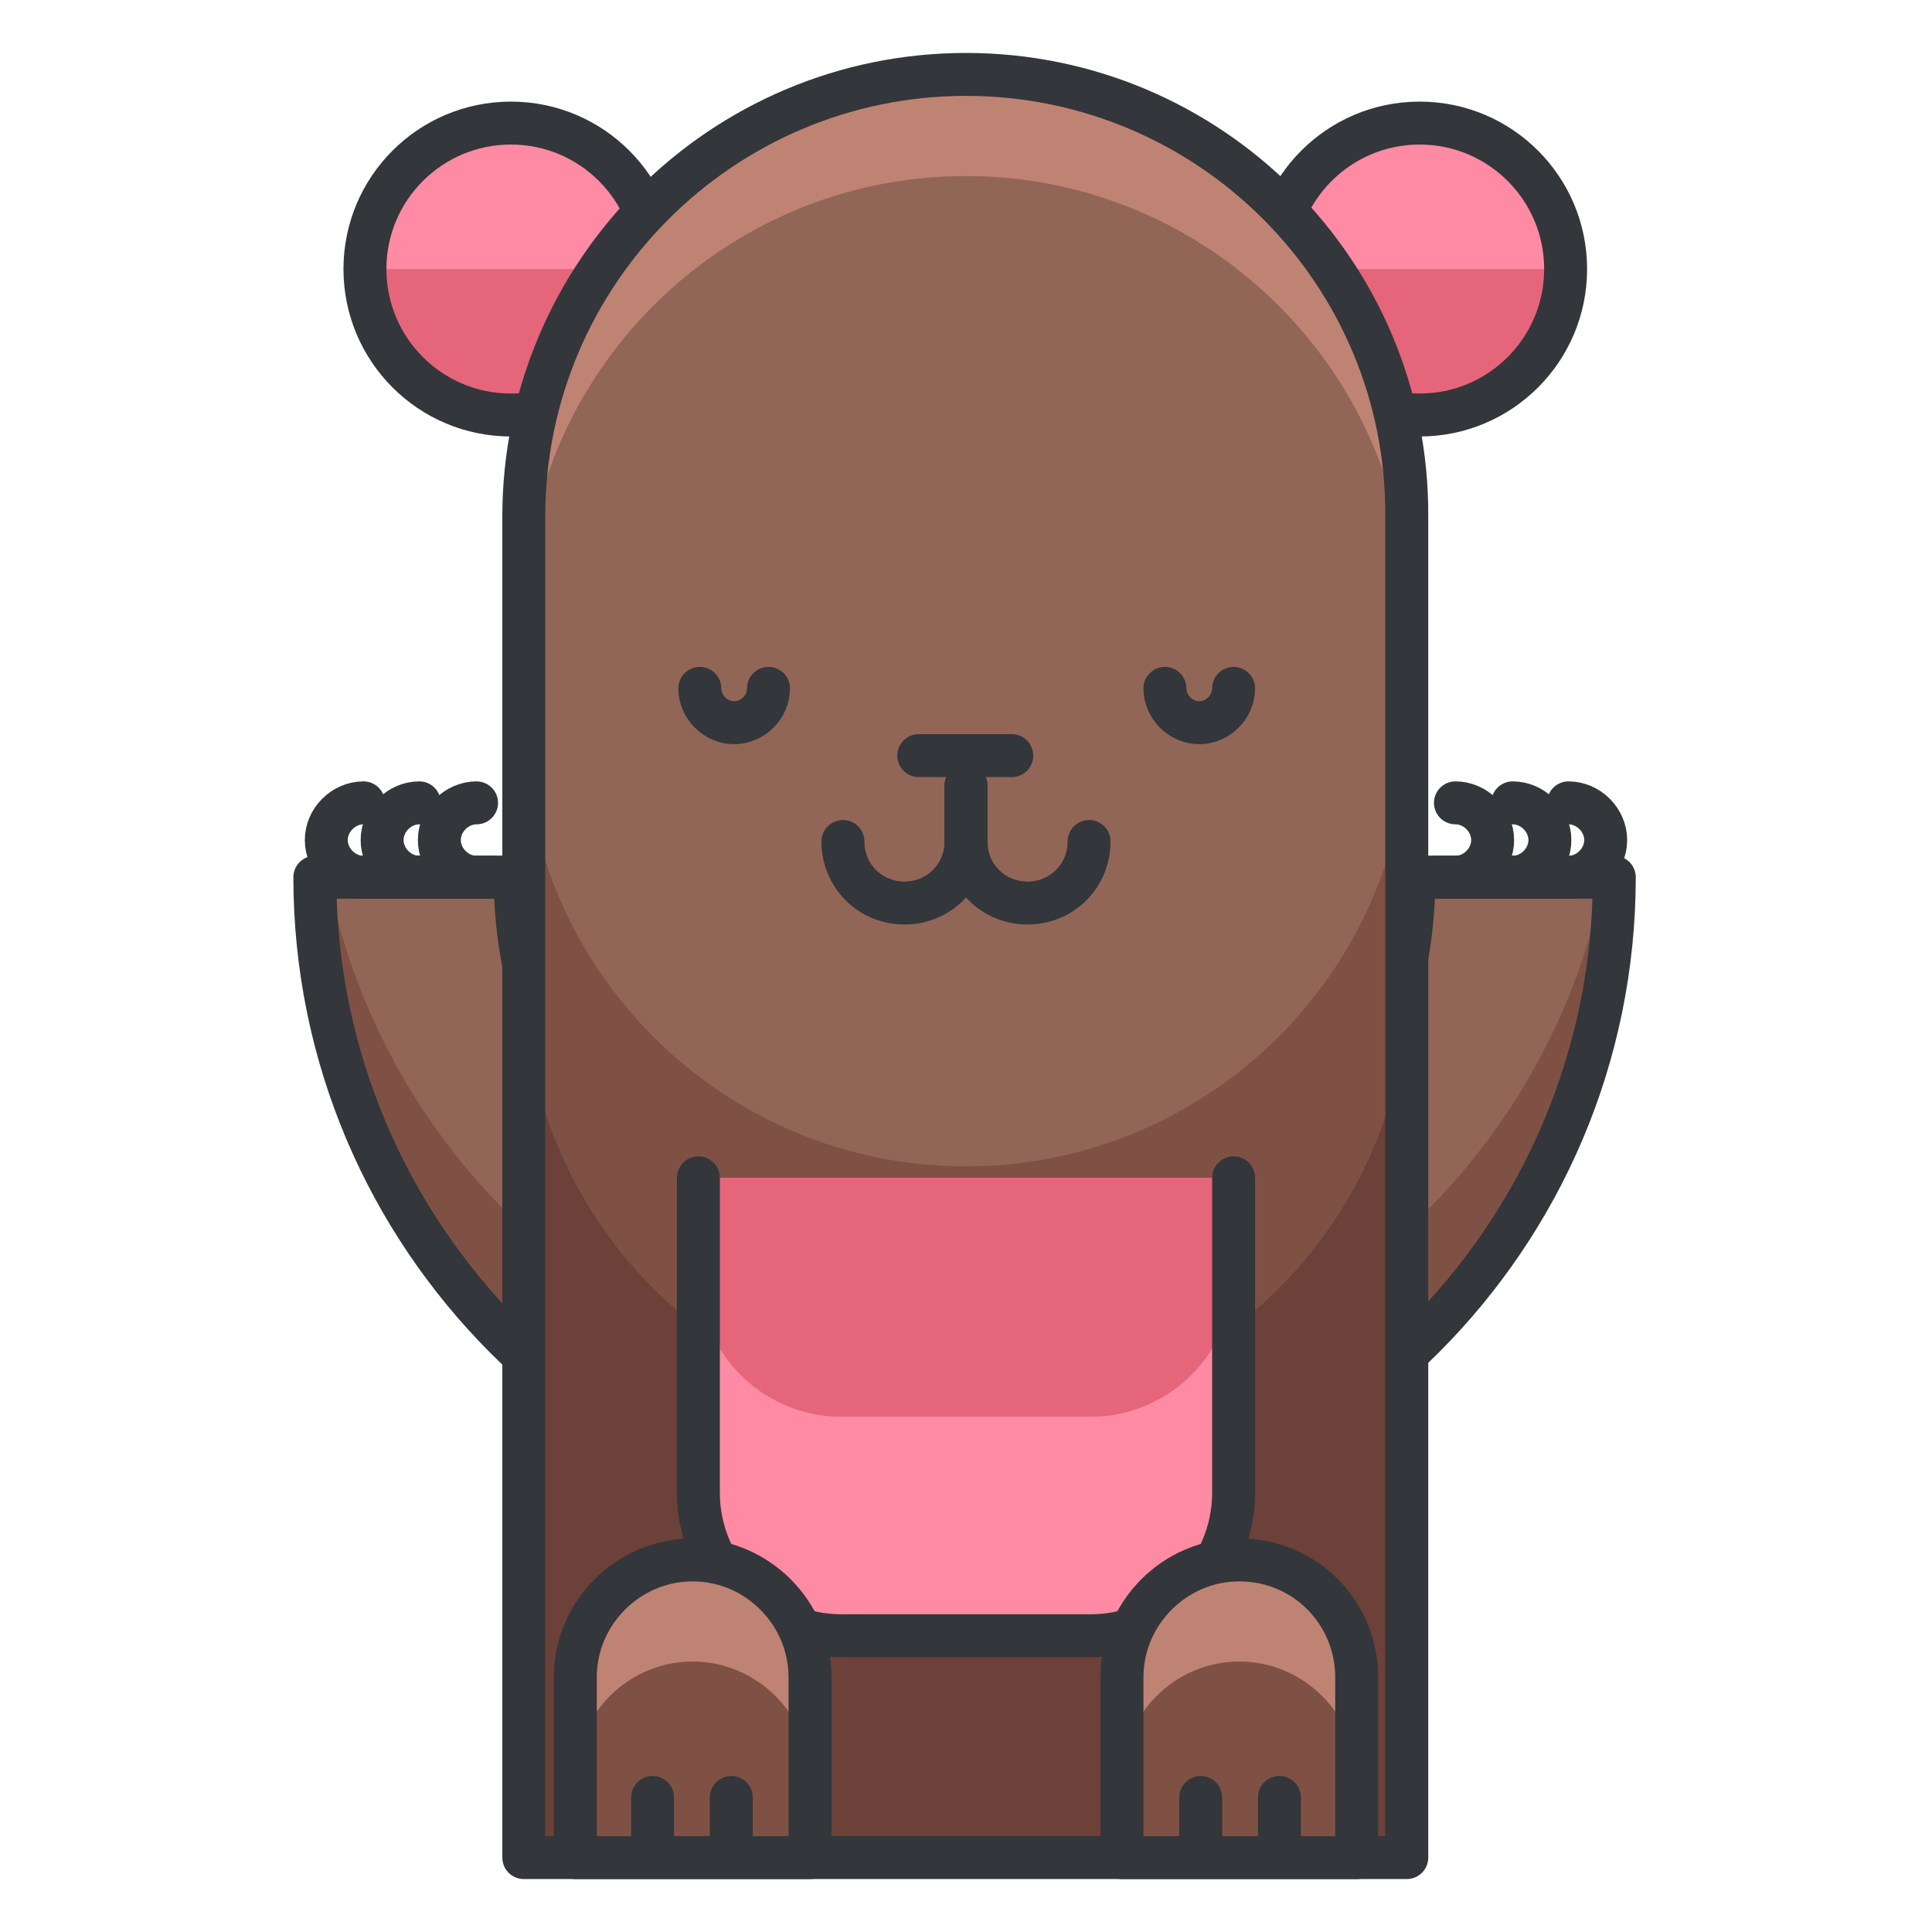 <?xml version="1.0" encoding="utf-8"?>
<!-- Generator: Adobe Illustrator 16.0.0, SVG Export Plug-In . SVG Version: 6.00 Build 0)  -->
<!DOCTYPE svg PUBLIC "-//W3C//DTD SVG 1.1//EN" "http://www.w3.org/Graphics/SVG/1.1/DTD/svg11.dtd">
<svg version="1.1" id="Layer_1" xmlns="http://www.w3.org/2000/svg" xmlns:xlink="http://www.w3.org/1999/xlink" x="0px" y="0px"
	 width="135px" height="135px" viewBox="0 0 135 135" enable-background="new 0 0 135 135" xml:space="preserve">
<g>
	<g>
		<g>
			<g>
				<path fill="#7F5145" d="M22,61.3h14c0,17.3,14.1,31.4,31.4,31.4c17.3,0,31.4-14.1,31.4-31.4h14c0,25.1-20.4,45.5-45.5,45.5
					C42.4,106.8,22,86.4,22,61.3z"/>
			</g>
			<path fill="#916657" d="M67.5,98c22.1,0,40.5-15.8,44.6-36.7H98.9c0,17.3-14.1,31.4-31.4,31.4c-17.3,0-31.4-14.1-31.4-31.4H22.9
				C27,82.2,45.4,98,67.5,98z"/>
			<g>
				
					<path fill="none" stroke="#33363A" stroke-width="3" stroke-linecap="round" stroke-linejoin="round" stroke-miterlimit="10" d="
					M22,61.3h14c0,17.3,14.1,31.4,31.4,31.4c17.3,0,31.4-14.1,31.4-31.4h14c0,25.1-20.4,45.5-45.5,45.5C42.4,106.8,22,86.4,22,61.3z
					"/>
			</g>
			<g>
				<g>
					
						<path fill="none" stroke="#33363A" stroke-width="3" stroke-linecap="round" stroke-linejoin="round" stroke-miterlimit="10" d="
						M102.2,56.9"/>
					
						<path fill="none" stroke="#33363A" stroke-width="3" stroke-linecap="round" stroke-linejoin="round" stroke-miterlimit="10" d="
						M109.6,56.1c1.4,0,2.6,1.2,2.6,2.6l0,0c0,1.4-1.2,2.6-2.6,2.6h-5.2"/>
					
						<path fill="none" stroke="#33363A" stroke-width="3" stroke-linecap="round" stroke-linejoin="round" stroke-miterlimit="10" d="
						M105.7,56.1c1.4,0,2.6,1.2,2.6,2.6l0,0c0,1.4-1.2,2.6-2.6,2.6h-5.2"/>
					
						<path fill="none" stroke="#33363A" stroke-width="3" stroke-linecap="round" stroke-linejoin="round" stroke-miterlimit="10" d="
						M101.7,56.1c1.4,0,2.6,1.2,2.6,2.6l0,0c0,1.4-1.2,2.6-2.6,2.6h-5.2"/>
				</g>
				<g>
					
						<path fill="none" stroke="#33363A" stroke-width="3" stroke-linecap="round" stroke-linejoin="round" stroke-miterlimit="10" d="
						M32.8,56.9"/>
					
						<path fill="none" stroke="#33363A" stroke-width="3" stroke-linecap="round" stroke-linejoin="round" stroke-miterlimit="10" d="
						M25.4,56.1c-1.4,0-2.6,1.2-2.6,2.6l0,0c0,1.4,1.2,2.6,2.6,2.6h5.2"/>
					
						<path fill="none" stroke="#33363A" stroke-width="3" stroke-linecap="round" stroke-linejoin="round" stroke-miterlimit="10" d="
						M29.3,56.1c-1.4,0-2.6,1.2-2.6,2.6l0,0c0,1.4,1.2,2.6,2.6,2.6h5.2"/>
					
						<path fill="none" stroke="#33363A" stroke-width="3" stroke-linecap="round" stroke-linejoin="round" stroke-miterlimit="10" d="
						M33.3,56.1c-1.4,0-2.6,1.2-2.6,2.6l0,0c0,1.4,1.2,2.6,2.6,2.6h5.2"/>
				</g>
			</g>
		</g>
		<g>
			<g>
				<circle fill="#FF8AA3" cx="35.7" cy="18.8" r="10.2"/>
				<path fill="#E5657B" d="M46,18.8c0,5.6-4.6,10.2-10.2,10.2c-5.6,0-10.2-4.6-10.2-10.2"/>
				
					<circle fill="none" stroke="#33363A" stroke-width="3" stroke-linecap="round" stroke-linejoin="round" stroke-miterlimit="10" cx="35.7" cy="18.8" r="10.2"/>
			</g>
			<g>
				<circle fill="#FF8AA3" cx="99.2" cy="18.8" r="10.2"/>
				<path fill="#E5657B" d="M109.5,18.8c0,5.6-4.6,10.2-10.2,10.2c-5.6,0-10.2-4.6-10.2-10.2"/>
				
					<circle fill="none" stroke="#33363A" stroke-width="3" stroke-linecap="round" stroke-linejoin="round" stroke-miterlimit="10" cx="99.2" cy="18.8" r="10.2"/>
			</g>
		</g>
		<g>
			<path fill="#6B4139" d="M67.5,5.2c-17,0-30.9,13.8-30.9,30.9v93.7h61.7V36.1C98.4,19,84.5,5.2,67.5,5.2z"/>
			<path fill="#7F5145" d="M67.5,22.8c-17,0-30.9,13.8-30.9,30.9v14.5c0,17,13.8,30.9,30.9,30.9c17,0,30.9-13.8,30.9-30.9V53.7
				C98.4,36.6,84.5,22.8,67.5,22.8z"/>
			<path fill="#916657" d="M67.5,5.2c-17,0-30.9,13.8-30.9,30.9v14.5c0,17,13.8,30.9,30.9,30.9c17,0,30.9-13.8,30.9-30.9V36.1
				C98.4,19,84.5,5.2,67.5,5.2z"/>
			<path fill="#FF8AA3" d="M86.2,82.3v22c0,5.5-4.5,10-10,10H58.8c-5.5,0-10-4.5-10-10v-22"/>
			<path fill="#E5657B" d="M48.8,82.3v6.7c0,5.5,4.5,10,10,10h17.4c5.5,0,10-4.5,10-10v-6.7"/>
			<path fill="none" stroke="#33363A" stroke-width="3" stroke-linecap="round" stroke-linejoin="round" stroke-miterlimit="10" d="
				M86.2,82.3v22c0,5.5-4.5,10-10,10H58.8c-5.5,0-10-4.5-10-10v-22"/>
			<path fill="#BF8373" d="M67.5,5.2c-17,0-30.9,13.8-30.9,30.9v7.1c0-17,13.8-30.9,30.9-30.9c17,0,30.9,13.8,30.9,30.9v-7.1
				C98.4,19,84.5,5.2,67.5,5.2z"/>
			<path fill="none" stroke="#33363A" stroke-width="3" stroke-linecap="round" stroke-linejoin="round" stroke-miterlimit="10" d="
				M67.5,5.2c-17,0-30.9,13.8-30.9,30.9v93.7h61.7V36.1C98.4,19,84.5,5.2,67.5,5.2z"/>
		</g>
		<g>
			<g>
				<g>
					<path fill="#7F5145" d="M48.4,109c-4.5,0-8.2,3.7-8.2,8.2v12.6h16.4v-12.6C56.6,112.7,52.9,109,48.4,109z"/>
					<path fill="#BF8373" d="M48.4,109c-4.5,0-8.2,3.7-8.2,8.2v7.1c0-4.5,3.7-8.2,8.2-8.2c4.5,0,8.2,3.7,8.2,8.2v-7.1
						C56.6,112.7,52.9,109,48.4,109z"/>
					
						<path fill="none" stroke="#33363A" stroke-width="3" stroke-linecap="round" stroke-linejoin="round" stroke-miterlimit="10" d="
						M48.4,109c-4.5,0-8.2,3.7-8.2,8.2v12.6h16.4v-12.6C56.6,112.7,52.9,109,48.4,109z"/>
				</g>
				<g>
					
						<line fill="none" stroke="#33363A" stroke-width="3" stroke-linecap="round" stroke-linejoin="round" stroke-miterlimit="10" x1="45.6" y1="125.6" x2="45.6" y2="129"/>
					
						<line fill="none" stroke="#33363A" stroke-width="3" stroke-linecap="round" stroke-linejoin="round" stroke-miterlimit="10" x1="51.1" y1="125.6" x2="51.1" y2="129"/>
				</g>
			</g>
			<g>
				<g>
					<path fill="#7F5145" d="M86.6,109c-4.5,0-8.2,3.7-8.2,8.2v12.6h16.4v-12.6C94.8,112.7,91.2,109,86.6,109z"/>
					<path fill="#BF8373" d="M86.6,109c-4.5,0-8.2,3.7-8.2,8.2v7.1c0-4.5,3.7-8.2,8.2-8.2c4.5,0,8.2,3.7,8.2,8.2v-7.1
						C94.8,112.7,91.2,109,86.6,109z"/>
					
						<path fill="none" stroke="#33363A" stroke-width="3" stroke-linecap="round" stroke-linejoin="round" stroke-miterlimit="10" d="
						M86.6,109c-4.5,0-8.2,3.7-8.2,8.2v12.6h16.4v-12.6C94.8,112.7,91.2,109,86.6,109z"/>
				</g>
				<g>
					
						<line fill="none" stroke="#33363A" stroke-width="3" stroke-linecap="round" stroke-linejoin="round" stroke-miterlimit="10" x1="83.9" y1="125.6" x2="83.9" y2="129"/>
					
						<line fill="none" stroke="#33363A" stroke-width="3" stroke-linecap="round" stroke-linejoin="round" stroke-miterlimit="10" x1="89.4" y1="125.6" x2="89.4" y2="129"/>
				</g>
			</g>
		</g>
		<g>
			<g>
				
					<path fill="none" stroke="#33363A" stroke-width="3" stroke-linecap="round" stroke-linejoin="round" stroke-miterlimit="10" d="
					M67.5,54.9v3.9c0,2.4-1.9,4.3-4.3,4.3l0,0c-2.4,0-4.3-1.9-4.3-4.3"/>
				
					<path fill="none" stroke="#33363A" stroke-width="3" stroke-linecap="round" stroke-linejoin="round" stroke-miterlimit="10" d="
					M67.5,54.9v3.9c0,2.4,1.9,4.3,4.3,4.3l0,0c2.4,0,4.3-1.9,4.3-4.3"/>
			</g>
			<g>
				
					<path fill="none" stroke="#33363A" stroke-width="3" stroke-linecap="round" stroke-linejoin="round" stroke-miterlimit="10" d="
					M53.7,48.1c0,1.3-1.1,2.4-2.4,2.4c-1.3,0-2.4-1.1-2.4-2.4"/>
				
					<path fill="none" stroke="#33363A" stroke-width="3" stroke-linecap="round" stroke-linejoin="round" stroke-miterlimit="10" d="
					M86.2,48.1c0,1.3-1.1,2.4-2.4,2.4c-1.3,0-2.4-1.1-2.4-2.4"/>
			</g>
			
				<line fill="none" stroke="#33363A" stroke-width="3" stroke-linecap="round" stroke-linejoin="round" stroke-miterlimit="10" x1="64.2" y1="52.8" x2="70.7" y2="52.8"/>
		</g>
	</g>
</g>
</svg>
